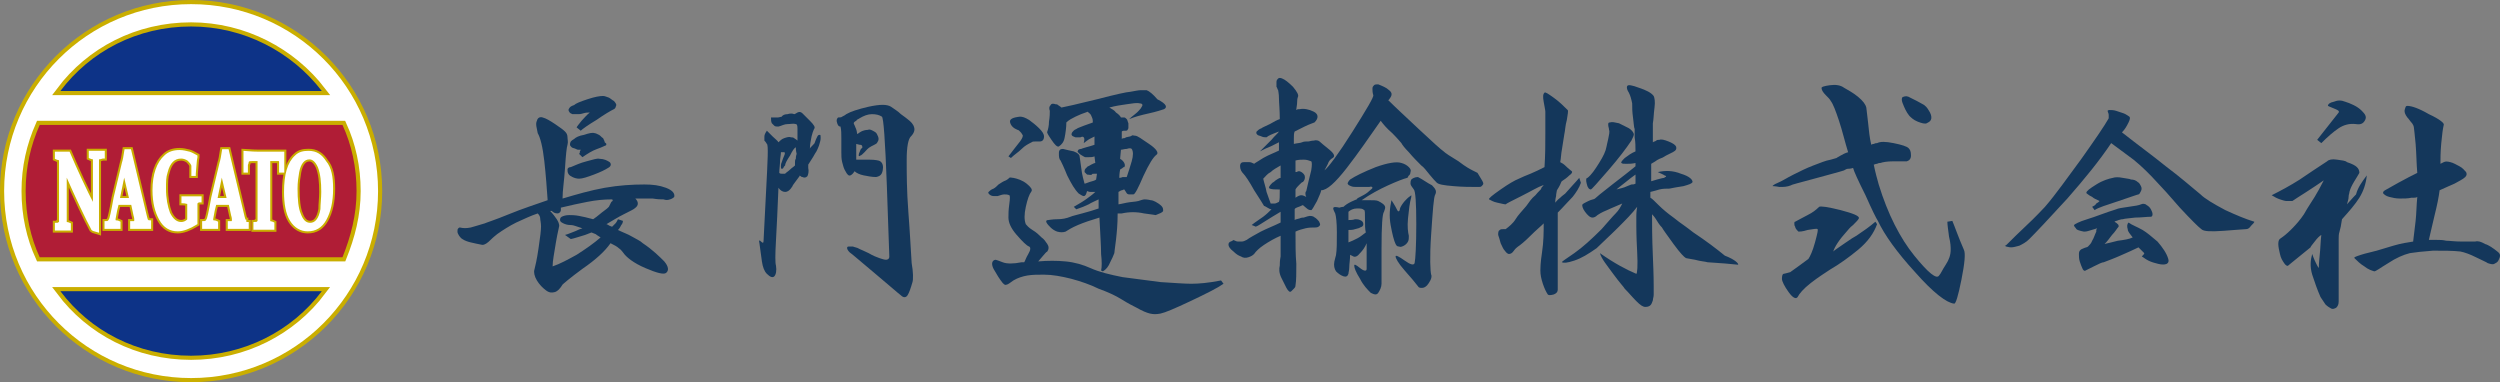 <?xml version="1.0" encoding="utf-8"?>
<!-- Generator: Adobe Illustrator 17.1.0, SVG Export Plug-In . SVG Version: 6.00 Build 0)  -->
<!DOCTYPE svg PUBLIC "-//W3C//DTD SVG 1.1//EN" "http://www.w3.org/Graphics/SVG/1.1/DTD/svg11.dtd">
<svg version="1.1" id="レイヤー_1" xmlns="http://www.w3.org/2000/svg" xmlns:xlink="http://www.w3.org/1999/xlink" x="0px"
	 y="0px" width="302.2px" height="46.2px" viewBox="-0.9 0 302.2 46.2" enable-background="new -0.9 0 302.2 46.2"
	 xml:space="preserve">
<rect x="-0.9" y="0" width="302.2" height="46.2" fill="#808080" stroke="none"/>
<g>
	<g>
		<path fill="#14375B" d="M80.6,23.8c-0.1,0.1-0.2,0.2-0.5,0.3s-0.5,0.1-0.8,0c-0.3,0-0.7,0-1.3-0.1c-0.6,0-1.1,0-1.5,0
			c0,0-0.1,0-0.3,0c-0.2,0-0.3,0-0.3,0c0.2,0.2,0.3,0.4,0.3,0.6c0,0.2-0.1,0.4-0.4,0.6c-0.1,0.1-0.5,0.3-1.3,0.7
			c-0.8,0.4-1.4,0.8-2.1,1.2c0.1,0,0.2,0.1,0.4,0.2c0.2,0.1,0.3,0.1,0.3,0.1c0.2-0.2,0.3-0.3,0.4-0.4c0.1-0.1,0.2-0.3,0.3-0.5
			l0.6,0.2c0,0.2-0.1,0.4-0.2,0.5c-0.1,0.2-0.2,0.4-0.4,0.6c0.6,0.3,1.2,0.5,1.7,0.8c0.5,0.3,1,0.5,1.3,0.8c1.2,0.8,2,1.6,2.6,2.2
			c0.5,0.6,0.6,1.1,0.2,1.4c-0.3,0.2-1.1,0-2.5-0.6c-1.4-0.6-2.3-1.3-2.7-1.9c-0.1-0.1-0.2-0.3-0.5-0.5c-0.2-0.2-0.6-0.4-1-0.6
			c-0.7,1-1.8,2-3.4,3.1c-1.5,1.1-2.3,1.8-2.4,1.9c-0.3,0.5-0.6,0.8-0.9,0.9c-0.4,0.1-0.7,0.1-1.1-0.2c-0.4-0.3-0.8-0.7-1.1-1.2
			c-0.3-0.5-0.4-1-0.3-1.3c0.1-0.4,0.3-1.2,0.5-2.6c0.2-1.3,0.3-2.2,0.3-2.6c0-0.5-0.1-0.8-0.1-1c0-0.2-0.1-0.4-0.3-0.6
			c-0.9,0.3-1.7,0.7-2.6,1.1c-0.8,0.4-1.6,0.9-2.3,1.4c-0.1,0.1-0.4,0.3-0.8,0.7c-0.4,0.4-0.7,0.6-1,0.6c-0.5-0.1-1-0.2-1.4-0.3
			c-0.4-0.1-0.7-0.2-1-0.4c-0.2-0.1-0.3-0.3-0.4-0.4c-0.1-0.2-0.2-0.3-0.2-0.5s0-0.3,0.1-0.4c0.1-0.1,0.1-0.1,0.2-0.1
			c0.4,0.1,0.8,0.1,1.3,0c0.4-0.1,1-0.3,1.7-0.5c0.2-0.1,1.2-0.4,2.9-1.1s3.3-1.2,4.7-1.7c-0.1-1.4-0.2-2.9-0.4-4.7
			c-0.2-1.8-0.5-2.9-0.8-3.4C64,15.5,63.8,15,64,14.6c0.1-0.4,0.4-0.5,0.7-0.4c0.4,0.1,0.9,0.4,1.5,0.8c0.6,0.4,1,0.7,1.2,0.9
			c0.2,0.2,0.3,0.4,0.3,0.7s0.1,0.5,0,0.9c-0.1,0.3-0.2,1.2-0.3,2.8S67.1,23,67.1,24c1.7-0.5,3.4-1,5.1-1.3c1.7-0.3,3.3-0.4,4.8-0.4
			c1,0,1.8,0.1,2.6,0.4C80.4,23,80.7,23.4,80.6,23.8z M73.1,24.1c-1,0-2,0.1-3,0.3c-1,0.2-2,0.4-3.2,0.7l0,0.3
			c0,0.2-0.2,0.4-0.4,0.4c-0.3,0-0.5-0.1-0.7-0.3c-0.1,0-0.2,0-0.2,0c0.3,0.3,0.6,0.7,0.8,1c0.2,0.3,0.3,0.6,0.3,0.8
			c0,0.1-0.2,0.8-0.4,2c-0.2,1.3-0.4,2.2-0.4,2.9c0.9-0.3,1.8-0.8,2.9-1.4c1.1-0.7,2.1-1.4,2.9-2.1c-0.3-0.2-0.5-0.3-0.6-0.4
			c-0.2-0.1-0.3-0.1-0.5-0.2c-0.3,0.1-0.7,0.3-1.1,0.4c-0.4,0.1-0.9,0.3-1.4,0.4l-0.7-0.5c0.4-0.1,0.8-0.3,1.1-0.4
			c0.3-0.1,0.6-0.3,1-0.4c-0.3-0.1-0.6-0.2-0.9-0.3c-0.3-0.1-0.5-0.1-0.6-0.1c-0.3,0-0.6-0.1-0.8-0.2c-0.2-0.1-0.4-0.2-0.4-0.4
			c0-0.1,0-0.3,0.2-0.4c0.2-0.1,0.5-0.2,0.9-0.2c0.3,0,0.7,0,1.2,0.1c0.5,0.1,1,0.2,1.7,0.4c0.6-0.4,1-0.8,1.3-1
			c0.3-0.2,0.5-0.4,0.6-0.5c0.1-0.2,0.2-0.4,0.3-0.6C73.2,24.3,73.2,24.2,73.1,24.1z M72.6,20.3c-0.3,0.2-0.9,0.5-1.7,0.8
			c-0.8,0.3-1.4,0.5-1.8,0.5c-0.3,0-0.6-0.1-0.8-0.2c-0.2-0.1-0.4-0.2-0.5-0.4c-0.1-0.2-0.1-0.3-0.1-0.5s0.2-0.3,0.4-0.3
			c0.5-0.2,1.1-0.5,1.9-0.7c0.8-0.2,1.3-0.4,1.6-0.3c0.5,0,0.9,0.2,1.2,0.4C73,19.8,73,20.1,72.6,20.3z M73.3,13.2
			c-0.4,0.2-1.1,0.6-2.1,1.3c-1,0.6-1.7,1.1-1.9,1.3l-0.5-0.4c0.1-0.2,0.3-0.4,0.6-0.8c0.3-0.3,0.6-0.7,1-1c-0.2,0-0.5,0-0.8,0.1
			c-0.3,0.1-0.5,0.1-0.6,0.1c-0.3,0-0.5,0-0.7,0c-0.2-0.1-0.3-0.1-0.4-0.3c-0.1-0.1-0.1-0.3,0-0.4c0.1-0.2,0.3-0.3,0.6-0.4
			c0.2-0.2,0.7-0.4,1.6-0.7c0.9-0.3,1.5-0.4,1.9-0.4c0.2,0,0.4,0.1,0.7,0.2c0.2,0.1,0.4,0.3,0.6,0.4c0.2,0.2,0.3,0.4,0.3,0.5
			C73.5,13,73.5,13.1,73.3,13.2z M72.3,17.6c-0.1,0-0.4,0.2-1,0.4c-0.6,0.2-1.2,0.6-1.8,1l-0.4-0.4c0.1-0.1,0.1-0.2,0.1-0.3
			s0.1-0.1,0.1-0.2c-0.1,0-0.2,0-0.3,0c-0.1,0-0.1,0-0.3-0.1c-0.2-0.1-0.4-0.1-0.5-0.2c-0.1-0.1-0.2-0.2-0.2-0.3
			c0-0.1,0-0.2,0.1-0.4c0.1-0.1,0.2-0.2,0.4-0.3c0.2-0.2,0.6-0.4,1.2-0.5c0.6-0.2,1-0.3,1.3-0.2c0.1,0,0.3,0.1,0.5,0.2
			c0.2,0.1,0.3,0.3,0.5,0.4c0.1,0.2,0.2,0.4,0.2,0.5C72.5,17.4,72.4,17.5,72.3,17.6z"/>
		<path fill="#14375B" d="M98.1,17.6c-0.1,0.2-0.2,0.6-0.5,1c-0.2,0.4-0.5,0.8-0.8,1.3v0.4c0.1,0.4,0,0.8-0.1,1
			c-0.2,0.2-0.4,0.2-0.6,0.1c-0.1,0-0.1,0-0.2-0.1c-0.1,0-0.1-0.1-0.1-0.1c-0.1,0.2-0.3,0.4-0.5,0.7c-0.2,0.3-0.4,0.5-0.4,0.6
			c-0.3,0.5-0.6,0.7-0.9,0.7c-0.3,0-0.6-0.2-0.8-0.5c-0.1,2.5-0.2,4.6-0.3,6.4c-0.1,1.7-0.1,2.7,0,3c0.1,0.6,0,1.1-0.2,1.3
			c-0.2,0.2-0.5,0.1-0.9-0.3c-0.3-0.3-0.5-0.8-0.6-1.5c-0.1-0.7-0.2-1.5-0.3-2.2c-0.1-0.4,0-0.4,0.2-0.2c0.2,0.2,0.3,0.2,0.3-0.1
			c0-0.2,0.1-2.1,0.3-5.9s0.3-5.7,0.1-5.8c-0.1-0.2-0.2-0.3-0.3-0.4c0-0.1,0-0.3,0-0.5c0-0.2,0.1-0.4,0.3-0.7
			c0.2,0.2,0.4,0.4,0.7,0.7c0.3,0.3,0.6,0.5,0.7,0.7c0.2-0.2,0.4-0.4,0.7-0.5c0.3-0.1,0.6-0.2,0.8-0.1c0.1,0,0.3,0,0.4,0.1
			c0.1,0.1,0.2,0.1,0.4,0.3c0-0.6,0-1.1,0-1.5S95.4,15,95.3,15c-0.3-0.1-0.6,0-1,0s-0.7,0.2-1.1,0.3c-0.2,0-0.4,0-0.5-0.1
			c-0.1-0.1-0.2-0.2-0.3-0.3c-0.1-0.2-0.1-0.4-0.1-0.7c0.3,0,0.6,0,0.8,0s0.4-0.1,0.5-0.1c0.1-0.2,0.4-0.3,0.7-0.3
			c0.3-0.1,0.6-0.1,0.8,0c0.1,0,0.2-0.1,0.4-0.2c0.2-0.1,0.4-0.1,0.6,0.1c0.1,0.1,0.4,0.4,0.9,0.9c0.5,0.5,0.7,0.8,0.5,1
			c-0.1,0.2-0.2,0.5-0.3,0.9c-0.1,0.5-0.2,1-0.2,1.5c0-0.1,0.1-0.2,0.3-0.4c0.2-0.2,0.3-0.3,0.3-0.4c0.1-0.3,0.2-0.5,0.3-0.7
			s0.2-0.2,0.3-0.2s0.1,0.1,0.1,0.4S98.2,17.2,98.1,17.6z M95.3,17.8c-0.2,0.1-0.4,0.4-0.7,1C94.2,19.4,94,19.8,94,20
			c-0.1,0.1-0.2,0.2-0.2,0.3c-0.1,0.1-0.1,0.1-0.2,0.1s-0.1-0.1-0.1-0.3c0-0.1,0-0.3,0.1-0.5c0.1-0.3,0.2-0.6,0.3-0.8
			c0.1-0.2,0.1-0.4,0-0.4c-0.1,0-0.2,0-0.2,0c-0.1,0-0.1,0-0.2,0c0,0,0,0.3-0.1,0.9c0,0.6-0.1,1.1-0.1,1.6c0.1,0.1,0.2,0.1,0.3,0.1
			c0.1,0,0.2,0,0.4,0c0.2-0.2,0.4-0.3,0.6-0.5c0.2-0.2,0.4-0.3,0.6-0.5c0-0.1,0-0.2,0-0.4c0-0.1,0-0.3,0.1-0.4c0-0.1,0-0.3,0.1-0.6
			C95.3,18.2,95.3,18,95.3,17.8z M109.4,34.1c-0.2,0.7-0.4,1.3-0.6,1.6c-0.2,0.3-0.5,0.3-0.8,0c-0.4-0.3-1.4-1.2-3.2-2.7
			c-1.8-1.5-2.7-2.3-3-2.5c-0.2-0.2-0.3-0.4-0.3-0.5c0-0.1,0-0.2,0.2-0.2c0.1,0,0.3,0,0.5,0c0.2,0.1,0.5,0.1,0.8,0.3
			c0.2,0.1,0.5,0.2,1.1,0.5c0.5,0.3,1,0.5,1.3,0.6c0.3,0.1,0.6,0.2,0.8,0.2c0.2,0,0.4-0.1,0.4-0.4c0-0.3-0.1-3.2-0.3-8.6
			c-0.2-5.4-0.4-8.2-0.6-8.3c-0.3-0.2-0.7-0.3-1.2-0.3c-0.5,0-1,0.2-1.5,0.5c-0.1,0.1-0.3,0.1-0.4,0.3c-0.2,0.1-0.3,0.2-0.3,0.3
			c0,0.1,0.1,0.2,0.2,0.5c0.1,0.2,0.2,0.5,0.2,0.8l0.2-0.1c0,0,0.1-0.1,0.3-0.2c0.2-0.1,0.5-0.2,0.8-0.2c0.2-0.1,0.4,0,0.6,0.1
			c0.2,0.1,0.4,0.2,0.5,0.4c0.1,0.2,0.2,0.4,0.2,0.6c0,0.2-0.1,0.3-0.2,0.5c-0.1,0.1-0.3,0.2-0.7,0.4s-0.6,0.5-0.8,0.7
			c-0.2,0.2-0.4,0.4-0.5,0.4c-0.1,0.1-0.2,0.1-0.2,0c0-0.1,0-0.2,0.1-0.4c0.1-0.2,0.1-0.4,0.3-0.5c0.1-0.1,0-0.2,0-0.3
			c-0.1-0.1-0.2-0.1-0.3-0.1l-0.4-0.1c0,0.3,0,0.6,0,1c0,0.4,0,0.7,0,0.9c0.2,0,0.7,0,1.5,0c0.8,0,1.3,0.1,1.4,0.2
			c0.3,0.2,0.4,0.6,0.3,1.1c-0.1,0.5-0.3,0.7-0.8,0.8c-0.5,0-1-0.1-1.5-0.2c-0.5-0.1-0.9-0.3-1.1-0.5c-0.2,0.3-0.3,0.4-0.5,0.5
			c-0.2,0.1-0.4-0.1-0.6-0.5c-0.2-0.3-0.3-0.7-0.4-1.1c-0.1-0.4-0.1-0.8-0.1-1.2c0-0.6,0-1.2,0-1.7c0-0.5,0-1-0.1-1.4
			c-0.2,0-0.3-0.1-0.4-0.4c-0.1-0.3-0.1-0.5,0.1-0.7c0.2,0,0.4,0,0.5-0.1c0.2-0.1,0.4-0.2,0.5-0.3c0.5-0.3,1.4-0.6,2.7-0.9
			c1.4-0.3,2.2-0.3,2.7,0c0.4,0.3,0.8,0.5,1.2,0.9c0.4,0.3,0.7,0.5,0.8,0.6c0.4,0.3,0.7,0.6,0.8,1c0.1,0.3,0,0.7-0.4,1.1
			c-0.3,0.3-0.5,1.2-0.5,2.8c0,1.6,0,3.7,0.2,6.3s0.3,4.7,0.4,6.2C109.5,32.9,109.5,33.8,109.4,34.1z"/>
		<path fill="#14375B" d="M147,34.3c-0.7,0.5-2.1,1.2-4,2.1c-1.9,0.9-3.1,1.4-3.6,1.5c-0.5,0.1-0.9,0.1-1.3,0
			c-0.4-0.1-0.9-0.3-1.6-0.7c-0.4-0.2-1-0.5-1.8-1s-1.7-0.9-2.8-1.3c-1-0.5-2.2-0.9-3.3-1.2c-1.2-0.3-2.3-0.5-3.3-0.5
			c-0.7,0-1.4,0-2,0.1c-0.6,0.1-1.2,0.3-1.7,0.6c-0.4,0.3-0.7,0.5-0.8,0.5c-0.2,0.1-0.3,0-0.5-0.2c-0.4-0.5-0.7-1-1.1-1.7
			c-0.3-0.6-0.2-1,0.2-1.1c0.1,0,0.4,0.1,0.9,0.3c0.5,0.2,1.3,0.2,2.3,0c0,0,0.1,0,0.3,0c0.1-0.1,0.2-0.5,0.5-1
			c0.3-0.5,0.3-0.8,0.1-0.9c-0.3-0.1-0.8-0.6-1.5-1.4c-0.7-0.8-1-1.5-1-2.1c0-0.4,0-0.9,0.1-1.6c0.1-0.7,0.1-1.1,0-1.1
			c-0.2-0.1-0.4-0.1-0.6-0.1s-0.5,0.1-0.8,0.2c-0.1,0-0.3,0-0.5,0c-0.2,0-0.4-0.1-0.5-0.2c-0.1-0.1-0.2-0.2-0.1-0.3
			c0.1-0.1,0.3-0.3,0.6-0.4c0.2-0.1,0.4-0.3,0.6-0.5c0.3-0.2,0.6-0.4,0.9-0.5c0.2-0.1,0.3-0.2,0.4-0.3s0.3,0,0.5,0
			c0.5,0.1,1.1,0.3,1.6,0.7c0.5,0.4,0.7,0.7,0.6,0.9c-0.3,0.4-0.5,1-0.7,1.9c-0.2,0.9-0.2,1.6,0,2.1c0.1,0.1,0.3,0.4,0.8,0.7
			s0.8,0.6,1.1,0.9c0.3,0.2,0.5,0.5,0.7,0.8s0.2,0.6,0,0.9c-0.2,0.1-0.3,0.3-0.5,0.5s-0.4,0.5-0.6,0.7c1.1-0.1,2.3-0.1,3.3,0
			c1.1,0.1,2.1,0.4,3,0.8c1.1,0.5,2.4,0.8,3.9,1.1c1.5,0.2,3,0.4,4.6,0.6c1.6,0.1,2.9,0.2,3.7,0.2c0.9,0,2.1-0.1,3.6-0.4L147,34.3z
			 M124.8,17.1c-0.2,0-0.3,0-0.5,0c-0.2,0-0.4,0-0.5,0.1c-0.4,0.2-0.8,0.4-1.2,0.8c-0.4,0.4-0.9,0.7-1.3,1.1l-0.3-0.2
			c0.6-0.8,1.1-1.4,1.4-1.8c0.3-0.4,0.4-0.7,0.3-0.8c-0.1-0.2-0.2-0.3-0.3-0.4c-0.1-0.1-0.2-0.2-0.3-0.2c-0.5-0.2-0.8-0.5-0.9-0.9
			c-0.1-0.4,0.3-0.6,1.2-0.7c0.3,0,0.6,0.1,1.1,0.4c0.4,0.3,0.8,0.6,1.2,1c0.4,0.4,0.6,0.7,0.6,1C125.3,16.9,125.1,17.1,124.8,17.1z
			 M139.8,13.2c-0.3,0.1-0.9,0.3-1.8,0.5s-1.7,0.4-2.4,0.7c0.1-0.1,0.3-0.3,0.7-0.6c0.4-0.3,0.6-0.6,0.7-0.7
			c0.1-0.2,0.2-0.3,0.2-0.4c0-0.1-0.1-0.2-0.3-0.2c-0.4-0.1-0.9,0-1.6,0.1c-0.7,0.1-1.4,0.2-2.1,0.4c0.3,0.2,0.6,0.3,0.8,0.6
			c0.3,0.2,0.5,0.4,0.6,0.6c0,0,0.1,0,0.2,0c0.1,0,0.2,0,0.2,0c0.1,0,0.2,0.1,0.3,0.2c0.1,0.1,0.1,0.3,0.2,0.5c0,0.2,0,0.4,0,0.6
			c-0.1,0.2-0.1,0.3-0.3,0.3c0,0-0.1,0-0.2,0s-0.2,0-0.3,0.1c0,0.1,0,0.2,0,0.4c0,0.2,0,0.4,0,0.5c0.1-0.1,0.2-0.1,0.3-0.1
			c0.1,0,0.2-0.1,0.2-0.1c0.4-0.1,0.6-0.1,0.7-0.2s0.2,0,0.4,0c0.3,0,0.8,0.4,1.7,1s1.2,1.1,0.9,1.3c-0.4,0.3-0.9,1.1-1.6,2.6
			c-0.6,1.4-1,2.2-1.2,2.2c-0.2,0-0.3,0-0.5,0c-0.2,0-0.3-0.1-0.4-0.3l-0.2-0.3c-0.1,0-0.2,0.1-0.3,0.1c-0.1,0-0.2,0.1-0.4,0.2
			l0,1.5c0.1,0,0.5-0.1,1-0.2c0.5-0.1,1-0.1,1.4-0.2c0.3-0.1,0.6-0.2,0.7-0.2s0.4,0,0.8,0.1c0.2,0,0.4,0.1,0.6,0.2s0.5,0.3,0.7,0.5
			s0.2,0.4,0.2,0.6c-0.1,0.2-0.4,0.3-0.9,0.5c-0.1,0-0.5-0.1-1.4-0.2c-0.9-0.2-1.8-0.2-2.7,0c-0.1,0-0.2,0-0.3,0s-0.2,0-0.2,0
			c0,1.3-0.1,2.3-0.2,3.2c-0.1,0.9-0.2,1.4-0.2,1.6c-0.1,0.3-0.3,0.7-0.5,1.1c-0.2,0.5-0.5,0.9-0.9,1.1l-0.2-0.1
			c0.1-0.4,0.1-1.1,0-2c0-0.9-0.1-2.4-0.2-4.4c-1,0.3-1.9,0.6-2.6,0.9c-0.7,0.3-1.2,0.6-1.5,0.8c-0.3,0.1-0.6,0.1-1,0
			c-0.3-0.1-0.6-0.3-0.8-0.5c-0.2-0.2-0.4-0.4-0.5-0.6c-0.1-0.2,0-0.3,0.2-0.3c0.1,0,0.5-0.1,1.1-0.1c0.6,0,1.1-0.1,1.6-0.3
			c0.2-0.1,0.7-0.2,1.4-0.4c0.8-0.2,1.4-0.4,2-0.6l0-1.1c-0.4,0.2-0.9,0.4-1.2,0.6c-0.4,0.2-0.9,0.4-1.5,0.6l-0.3-0.3
			c0.7-0.4,1.2-0.7,1.6-1c0.4-0.3,0.7-0.5,1-0.8c-0.3,0-0.5,0-0.6,0c-0.2,0-0.3-0.1-0.4-0.1c-0.1,0.4-0.2,0.6-0.4,0.6
			c-0.1,0-0.3-0.1-0.6-0.3c-0.5-0.5-0.9-1.2-1.4-2.2c-0.4-1-0.7-1.6-0.8-1.8c-0.2-0.2-0.2-0.5-0.2-0.9c0-0.4,0.2-0.5,0.5-0.5
			c0.4,0.1,0.8,0.2,1.3,0.3c0.5,0.2,0.7,0.4,0.7,0.6c0,0.1,0.1,0.5,0.2,1.4c0.1,0.9,0.3,1.5,0.4,1.9c0.1,0,0.3-0.1,0.6-0.2
			c0.4-0.1,0.7-0.2,0.8-0.3l0.1-0.7c-0.1,0-0.2,0-0.3,0c-0.2,0-0.3,0-0.3,0.1c-0.2,0.1-0.4,0-0.6,0c-0.1-0.1-0.2-0.2-0.3-0.3
			c0-0.1,0-0.3,0.1-0.4s0.2-0.2,0.3-0.3c0.1,0,0.2-0.1,0.4-0.2c0.2-0.1,0.4-0.2,0.5-0.2l-0.1-0.8c-0.2,0.1-0.5,0.1-0.7,0.1
			c-0.2,0-0.4,0-0.4,0c-0.1,0-0.2-0.1-0.4-0.2c-0.2-0.1-0.3-0.2-0.4-0.3c-0.1-0.1-0.2-0.2-0.1-0.3c0-0.1,0.2-0.2,0.4-0.2
			c0,0,0.2-0.1,0.6-0.2c0.4-0.1,0.7-0.2,1-0.3l0-1c-0.2,0.1-0.4,0.2-0.6,0.3c-0.2,0.1-0.4,0.3-0.7,0.5c0.1-0.4,0.1-0.6,0-0.7
			c-0.1-0.1-0.2-0.1-0.4,0c-0.2,0-0.4,0-0.6,0c-0.2-0.1-0.3-0.1-0.4-0.2c-0.1-0.1-0.1-0.2,0-0.4c0.1-0.1,0.2-0.3,0.5-0.4
			c0.1-0.1,0.4-0.2,0.9-0.4c0.5-0.2,0.9-0.3,1.1-0.4c0-0.2,0-0.4-0.1-0.6c-0.1-0.2-0.1-0.3-0.2-0.4c-0.1-0.1-0.1-0.1-0.2-0.2
			c-0.1,0-0.1-0.1-0.1-0.1c-0.6,0.2-1.1,0.4-1.5,0.6c-0.4,0.2-0.8,0.4-1.1,0.7c0,0.6-0.1,1.3-0.2,1.8c-0.1,0.6-0.4,0.9-0.7,1.1
			c-0.2,0.1-0.5-0.2-0.9-0.8c-0.4-0.6-0.6-0.9-0.5-1c0.1-0.3,0.2-0.7,0.2-1.2c0.1-0.6,0.1-1,0.1-1.3c-0.1-0.3-0.1-0.5,0.1-0.7
			c0.1-0.2,0.3-0.2,0.6-0.1c0.1,0,0.2,0,0.3,0.1c0.1,0.1,0.2,0.1,0.4,0.3c0.5-0.1,1.9-0.4,4.3-1c2.3-0.6,3.7-0.9,4-0.9
			c0.6-0.1,1-0.2,1.3-0.2c0.3,0,0.5,0,0.7,0c0.3,0.1,0.8,0.5,1.3,1.1C140.2,12.6,140.2,13,139.8,13.2z M135.9,18
			c-0.1-0.1-0.3-0.1-0.6,0c-0.3,0-0.5,0.1-0.7,0.1l-0.1,1.1c0.2,0.1,0.4,0.3,0.5,0.5c0.1,0.2,0.1,0.4,0,0.5c-0.1,0-0.1,0-0.2,0.1
			c-0.1,0.1-0.2,0.1-0.3,0.2c-0.1,0.5-0.1,0.9-0.1,1c0,0,0.2,0,0.4-0.1c0.2,0,0.4,0,0.5,0c0.2-0.6,0.4-1.2,0.6-1.9
			C136.1,18.8,136.1,18.3,135.9,18z"/>
		<path fill="#14375B" d="M178.4,22.2c0,0.1-0.1,0.2-0.2,0.3c-0.1,0.1-0.2,0.1-0.4,0.1c-0.9,0-1.9,0-3-0.1c-1.2-0.1-1.9-0.2-2.1-0.5
			c-0.1-0.1-0.4-0.4-0.8-0.9c-0.4-0.5-0.7-0.9-1-1.1c-0.5-0.5-1-1-1.5-1.6c-0.5-0.5-0.8-0.9-0.9-1.1c-0.1-0.1-0.4-0.5-1.1-1.2
			c-0.7-0.6-1.1-1.1-1.4-1.5c-1.4,2-2.7,3.9-4.1,5.7c-1.4,1.8-2.4,2.7-3.1,2.7c0,0.2-0.2,0.6-0.5,1.3c-0.4,0.7-0.6,1.1-0.7,1.1
			c-0.1,0-0.2,0-0.4-0.1c-0.1-0.1-0.4-0.3-0.6-0.5c-0.1,0-0.2,0.1-0.5,0.2s-0.5,0.2-0.5,0.3v1.3c0.1-0.1,0.3-0.1,0.6-0.2
			c0.2-0.1,0.4-0.1,0.5-0.1c0.3-0.1,0.6-0.2,0.7-0.2c0.1,0,0.3,0,0.5,0.1c0.1,0.1,0.2,0.1,0.4,0.3c0.1,0.1,0.3,0.3,0.3,0.4
			c0.1,0.2,0.1,0.3,0,0.4c-0.1,0.1-0.2,0.2-0.5,0.2c-0.4,0-0.8,0-1.2,0.1c-0.4,0.1-0.8,0.2-1.2,0.4c0,1.5,0,2.8,0.1,3.9
			c0,1.1,0,2-0.1,2.6c0,0.2-0.1,0.3-0.2,0.4c-0.1,0.1-0.2,0.2-0.3,0.3c-0.1,0.1-0.2,0.1-0.3,0c-0.1-0.1-0.2-0.2-0.3-0.4
			c-0.1-0.2-0.3-0.6-0.6-1.2c-0.3-0.6-0.3-1.1-0.2-1.5c0-0.2,0-0.6,0.1-1.1c0-0.5,0-1.4,0-2.5c-0.7,0.3-1.4,0.7-2,1.1
			c-0.6,0.4-1,0.8-1.2,1.1c-0.2,0.2-0.4,0.3-0.7,0.4c-0.3,0.1-0.6,0.1-0.9-0.1c-0.3-0.1-0.6-0.3-0.9-0.6c-0.4-0.3-0.6-0.6-0.6-0.8
			c0-0.1,0-0.2,0.1-0.3c0.1-0.1,0.2-0.1,0.4-0.2c0-0.1,0.1-0.1,0.3,0c0.2,0.1,0.3,0.1,0.4,0.1c0.1,0,0.3,0,0.4,0
			c0.2,0,0.4-0.1,0.6-0.2c0.4-0.3,1-0.6,1.7-1c0.8-0.4,1.6-0.7,2.4-1.1v-1.3c-0.7,0.4-1.3,0.8-1.8,1.1c-0.5,0.3-0.9,0.6-1.2,0.7
			l-0.5-0.2c0.5-0.4,1-0.7,1.4-1c0.4-0.3,0.7-0.6,1-0.9c-0.2,0-0.3-0.1-0.5-0.2c-0.2-0.1-0.3-0.2-0.4-0.2c-0.1-0.2-0.5-0.8-1.2-1.9
			c-0.6-1.1-1.1-1.8-1.3-2c-0.2-0.2-0.4-0.5-0.4-0.9c0-0.4,0.2-0.5,0.5-0.5c0.2,0,0.4,0,0.6,0c0.2,0,0.4,0.1,0.6,0.2
			c0.1-0.1,0.5-0.3,1.1-0.7c0.7-0.4,1.3-0.6,1.9-0.9c0-0.2,0-0.3,0-0.5c0-0.2,0-0.3,0-0.5c-0.4,0.2-0.8,0.4-1,0.5
			c-0.3,0.1-0.7,0.3-1.3,0.6c0.5-0.5,0.9-0.9,1.4-1.4c0.4-0.5,0.8-0.8,0.9-1c-0.8,0.3-1.3,0.5-1.5,0.7c-0.2,0-0.4,0-0.6-0.1
			c-0.2-0.1-0.4-0.1-0.5-0.2c-0.1-0.1-0.2-0.2-0.1-0.4c0.1-0.1,0.3-0.3,0.6-0.4c0.1-0.1,0.4-0.2,1-0.5c0.5-0.3,0.9-0.5,1.2-0.6
			c0-1.1-0.1-2-0.1-2.5c0-0.6-0.1-0.9-0.1-1c-0.1-0.1-0.1-0.3-0.2-0.4c0-0.2,0-0.4,0-0.6c0-0.2,0.1-0.3,0.2-0.4
			c0.1-0.1,0.3-0.1,0.5,0c0.3,0.1,0.8,0.5,1.3,1c0.5,0.6,0.7,1,0.6,1.2c0,0-0.1,0.2-0.1,0.6s-0.1,0.7-0.1,1c0.1,0,0.1-0.1,0.2-0.1
			c0.1,0,0.1,0,0.2,0c0.5-0.1,1.1,0,1.7,0.3c0.6,0.3,0.6,0.8,0.1,1.3c-0.2,0.1-0.6,0.2-1.2,0.5c-0.6,0.3-1,0.5-1.2,0.6
			c-0.1,0.2-0.1,0.5-0.1,0.8c0,0.4,0,0.6,0,0.7c0.4-0.1,0.8-0.1,1-0.2s0.5-0.1,0.8-0.1c0.1,0,0.3-0.1,0.6-0.1c0.3-0.1,0.6,0,0.7,0.1
			c0.2,0.2,0.6,0.5,1.2,1c0.6,0.5,0.7,0.8,0.4,1c-0.2,0.1-0.4,0.3-0.5,0.5c-0.1,0.3-0.3,0.6-0.5,1c0.5-0.4,1.7-2,3.4-4.7
			c1.7-2.7,2.6-4.2,2.5-4.4c-0.1-0.3-0.1-0.6-0.1-0.8c0-0.2,0.1-0.3,0.2-0.4c0.1-0.1,0.3-0.1,0.5-0.1c0.5,0.2,1,0.4,1.3,0.7
			c0.4,0.3,0.4,0.6,0.1,1c-0.1,0.1-0.1,0.2-0.2,0.2c0.9,0.9,2.1,2,3.8,3.6c1.6,1.5,2.6,2.4,2.9,2.6c0.2,0.2,0.8,0.6,1.8,1.2
			c0.9,0.7,1.5,1,1.7,1.1c0.2,0.1,0.4,0.2,0.6,0.3C178.3,21.9,178.4,22,178.4,22.2z M153.8,22.9c-0.1,0-0.2,0-0.2,0
			c-0.4,0-0.7,0-1-0.1c-0.2-0.1-0.1-0.3,0.3-0.7c0,0,0.2-0.1,0.4-0.3c0.2-0.1,0.4-0.3,0.6-0.3c0-0.2,0-0.4,0-0.8c0-0.4,0-0.6,0-0.7
			c-0.5,0.3-0.9,0.5-1.2,0.8c-0.4,0.2-0.6,0.5-0.9,0.8c0.1,0.5,0.3,1,0.4,1.6c0.2,0.6,0.4,1.1,0.5,1.4c0.2,0,0.3,0,0.5,0
			c0.1,0,0.3-0.1,0.5-0.2c0.1-0.2,0.1-0.7,0.1-1.5C154,22.9,153.9,22.9,153.8,22.9z M157.6,19.5c-0.3-0.1-0.5-0.2-0.9-0.2
			c-0.3,0-0.6,0-1,0.1c0,0.3,0,0.6,0,0.8c0,0.2,0,0.4,0,0.6c0.1,0,0.2,0,0.3-0.1c0.1,0,0.1,0,0.2,0c0.3,0.1,0.5,0.3,0.6,0.5
			c0.1,0.3,0,0.6-0.2,0.8c-0.1,0-0.2,0.1-0.4,0.3c-0.2,0.2-0.4,0.4-0.5,0.6l0,1c0.3-0.2,0.5-0.3,0.7-0.3c0.2,0,0.4,0.1,0.6,0.2
			c-0.1-0.2-0.1-0.3-0.1-0.4c0-0.1,0-0.2,0.1-0.3c0.2-0.9,0.4-1.7,0.6-2.5C157.7,20,157.7,19.6,157.6,19.5z M169.2,21.5
			c-0.4,0.1-1.2,0.4-2.3,0.9c-1.1,0.5-2.2,1.1-3.2,1.8c0.1,0,0.4,0,0.9,0s0.9,0,1.1,0.1c0.4,0.2,0.7,0.4,0.8,0.6s0,0.4-0.1,0.7
			c-0.2,0.2-0.3,1.7-0.3,4.4c0,2.8,0,4.2,0,4.3c0,0.4-0.2,0.8-0.4,1.1c-0.2,0.3-0.5,0.2-0.9,0c-0.4-0.4-0.9-0.9-1.3-1.7
			c-0.5-0.8-0.7-1.3-0.7-1.6c0-0.2,0.2-0.1,0.7,0.3c0.5,0.4,0.8,0.4,0.8,0.1c0-0.2,0-0.6,0-1.3c0-0.6,0-1.2,0-1.8
			c-0.2,0.5-0.5,0.9-0.8,1.2c-0.3,0.4-0.6,0.5-0.8,0.4c0,0-0.2-0.1-0.4-0.2c0,0.6-0.1,1.1-0.1,1.5c0,0.4-0.1,0.6-0.1,0.8
			c-0.1,0.3-0.3,0.4-0.6,0.3c-0.3-0.1-0.6-0.3-0.9-0.6c-0.2-0.3-0.3-0.7-0.2-1.2c0.1-0.5,0.2-0.7,0.2-0.8c0.1-0.6,0.1-1.5,0.1-2.7
			s-0.1-2-0.2-2.3c-0.2-0.4-0.3-0.6-0.2-0.7c0-0.1,0.3-0.1,0.7,0c0.3-0.1,0.5-0.1,0.5-0.1c0.2-0.2,0.5-0.4,0.9-0.6
			c0.4-0.2,0.7-0.3,0.7-0.3c0-0.1,0.2-0.2,0.6-0.4c0.4-0.2,0.7-0.4,0.9-0.6c0.2-0.2,0.4-0.3,0.4-0.4c0-0.1-0.1-0.2-0.4-0.1
			c-0.6,0-1.1,0-1.4,0c-0.3,0-0.6,0-0.8-0.1c-0.2-0.1-0.3-0.1-0.4-0.3c0-0.1,0.1-0.3,0.3-0.5c0.6-0.4,1.6-0.9,3.1-1.5
			c1.4-0.5,2.5-0.7,3.1-0.5c0.4,0.1,0.7,0.3,0.9,0.5c0.2,0.2,0.3,0.4,0.2,0.6c0,0.2-0.1,0.4-0.3,0.5
			C169.4,21.4,169.3,21.4,169.2,21.5z M164.2,28.1c-0.1-0.4-0.1-0.9-0.1-1.6c0-0.7,0-1.1-0.1-1.1c-0.2-0.2-0.4-0.2-0.9-0.2
			c-0.4,0-0.8,0.2-1,0.4c0,0.2,0,0.4,0,0.6s0,0.3,0,0.4c0.3,0,0.5,0,0.8-0.1c0.2,0,0.4,0,0.6,0.1c0.3,0.1,0.4,0.3,0.4,0.5
			c0,0.2-0.1,0.3-0.4,0.4c-0.1,0.1-0.3,0.1-0.6,0.2c-0.3,0.1-0.5,0.1-0.8,0.1c0,0.3,0,0.6,0,0.8c0,0.3,0,0.5,0,0.7
			c0.3-0.1,0.7-0.3,1.1-0.5S163.9,28.3,164.2,28.1z M169.7,23.8c-0.2,0.7-0.3,1.6-0.4,2.6c-0.1,1,0,1.7,0.1,2.1c0,0.3,0,0.5-0.1,0.7
			s-0.3,0.4-0.5,0.5c-0.2,0.1-0.4,0.2-0.6,0.1c-0.2,0-0.3-0.1-0.4-0.3c-0.2-0.4-0.4-1.2-0.6-2.3c-0.2-1.1-0.1-2.1,0.1-3
			c0.4,0.6,0.6,1,0.7,1.2c0.1,0.2,0.2,0.2,0.3,0c0-0.2,0.1-0.4,0.3-0.7c0.2-0.3,0.4-0.5,0.6-0.7c0.2-0.2,0.4-0.3,0.5-0.4
			C169.7,23.5,169.7,23.6,169.7,23.8z M172.6,23.5c-0.2,0.3-0.3,1.9-0.5,4.8s-0.1,4.5,0,4.9c0.1,0.2,0,0.5-0.1,0.7
			c-0.1,0.2-0.3,0.5-0.4,0.6c-0.2,0.2-0.4,0.3-0.6,0.3c-0.2,0-0.4,0-0.5-0.2c-0.3-0.4-0.8-1-1.6-1.9c-0.8-0.9-1.1-1.5-1.1-1.7
			c0-0.2,0.4,0,1.1,0.5c0.7,0.5,1.1,0.6,1.2,0.3c0.1-0.5,0.2-2.1,0.2-4.7c0-2.6-0.1-4-0.3-4.2c-0.2-0.3-0.4-0.5-0.4-0.7
			c0-0.2,0-0.3,0.1-0.5c0.1-0.1,0.4-0.3,0.8-0.3c0.6,0.3,1.1,0.7,1.7,1C172.6,22.8,172.8,23.1,172.6,23.5z"/>
		<path fill="#14375B" d="M190.2,22.1c-0.2,0.6-0.6,1.2-1,1.7c-0.5,0.5-1.1,1.2-1.8,1.9c0,0.1,0,0.2,0,0.4c0,0.2,0,0.4,0,0.6
			c0,1,0,2.5,0,4.3c0,1.9,0,3.2,0,4c0,0.3-0.2,0.5-0.5,0.6c-0.4,0.1-0.6,0.1-0.7,0c-0.2-0.3-0.4-0.7-0.6-1.3
			c-0.2-0.6-0.3-1.1-0.3-1.6c0-0.2,0-0.9,0.2-2.2c0.2-1.3,0.2-2.5,0.2-3.5l-0.2,0.2c-0.2,0.2-0.7,0.6-1.4,1.3
			c-0.7,0.7-1.2,1.1-1.5,1.3c-0.1,0.1-0.3,0.2-0.5,0.5c-0.2,0.3-0.4,0.4-0.6,0.4c-0.1,0-0.3-0.1-0.5-0.4c-0.2-0.2-0.3-0.5-0.5-0.9
			c-0.1-0.4-0.2-0.7-0.3-1c0-0.3,0-0.5,0.2-0.6c0.1-0.1,0.2-0.1,0.4-0.1s0.3,0,0.3,0c0.4-0.3,0.9-0.7,1.2-1.2s0.8-1,1.3-1.6
			c0.3-0.4,0.6-0.9,1.1-1.3c0.4-0.5,0.7-0.7,0.7-0.8c0-0.1,0.1-0.2,0.2-0.3c0.1-0.1,0.1-0.2,0-0.1c-0.6,0.2-1.4,0.7-2.6,1.3
			c-1.2,0.6-1.8,0.9-1.9,1c-0.2,0-0.5-0.1-1-0.2c-0.5-0.1-0.8-0.3-1-0.4c-0.1-0.1,0.4-0.5,1.4-1.2c1-0.7,1.7-1.1,2.2-1.3
			c0.4-0.2,0.9-0.4,1.4-0.6s1.1-0.5,1.7-0.8c0.1-1.5,0.1-2.8,0.1-4c0-1.1,0-2,0-2.7c0-0.2-0.1-0.6-0.2-1.2c-0.1-0.6-0.1-0.9,0.1-1.1
			c0.1-0.1,0.4,0.1,1.1,0.6s1.2,1,1.7,1.5c0.1,0.1,0,0.5-0.1,1.2c-0.2,0.7-0.2,1.3-0.3,1.7c-0.1,0.7-0.2,1.3-0.3,1.9
			c-0.1,0.5-0.1,1-0.2,1.5c0.2,0.1,0.4,0.2,0.7,0.5c0.3,0.3,0.6,0.5,0.7,0.6c0.1,0.1,0,0.3-0.3,0.5c-0.3,0.3-0.6,0.5-0.9,0.7
			c-0.1,0.1-0.1,0.2-0.2,0.4c-0.1,0.2-0.2,0.4-0.4,0.7c0,0.1-0.1,0.4-0.1,0.7c-0.1,0.4-0.1,0.6-0.1,0.8c0.1-0.1,0.2-0.3,0.6-0.6
			c0.3-0.3,0.5-0.4,0.6-0.5c0.6-0.7,1.2-1.3,1.7-1.9L190.2,22.1z M209.2,32c-0.9-0.1-2.1-0.2-3.7-0.3c-0.3-0.1-0.8-0.1-1.5-0.3
			c-0.7-0.1-1-0.2-1.1-0.2c-0.2-0.1-0.7-0.6-1.5-1.7c-0.8-1.1-1.3-1.8-1.4-2c-0.1-0.1-0.3-0.3-0.6-0.8c-0.3-0.5-0.5-0.7-0.6-0.8
			c0,1.1,0,2.8,0.1,5.1c0.1,2.2,0.1,3.4,0.1,3.6c0,0.4,0,0.7,0,1c0,0.3-0.1,0.5-0.1,0.7c-0.1,0.2-0.1,0.4-0.3,0.6
			c-0.1,0.1-0.3,0.2-0.6,0.2c-0.3,0-0.6-0.2-1.1-0.7c-0.5-0.5-0.9-1-1.4-1.5c-0.1-0.2-0.6-0.7-1.4-1.8s-1.4-1.8-1.6-2.5
			c1.7,1.2,3.2,2,4.4,2.5c0.1,0,0.2-0.9,0.1-2.7c-0.1-1.8-0.1-2.8-0.1-3.1c0-0.2,0-0.6,0-1.2c0-0.6,0.1-1,0.1-1.1
			c-0.6,0.8-1.4,1.6-2.4,2.6c-0.9,0.9-1.8,1.7-2.5,2.4c-1,0.7-1.8,1.2-2.7,1.5s-1.3,0.3-1.5,0.2c0-0.1,0.5-0.4,1.5-1.1
			c1-0.7,2.1-1.7,3.3-2.9c0.8-0.9,1.3-1.5,1.7-1.9c0.4-0.4,0.6-0.8,0.8-1.2c-0.5,0.2-0.9,0.4-1.4,0.6c-0.4,0.2-0.7,0.3-0.9,0.4
			c-0.2,0.1-0.4,0.2-0.7,0.4c-0.2,0.2-0.4,0.3-0.6,0.3c-0.3,0-0.6-0.3-0.9-0.7s-0.4-0.8-0.3-0.9c0.1-0.1,0.3-0.2,0.7-0.4
			s0.7-0.2,0.8-0.3c0.1-0.1,0.8-0.7,2.1-1.7c1.3-1,2.2-1.7,2.8-2.2v-0.4c-0.4,0.1-0.8,0.1-1.1,0.1c-0.3,0-0.5,0-0.6-0.1
			c-0.1-0.1,0.1-0.3,0.4-0.6c0.4-0.3,0.8-0.6,1.3-0.8c0-0.6,0-1.1-0.1-1.7c0-0.6,0-0.9,0-1c-0.1-0.2-0.1-0.7-0.2-1.4
			c-0.1-0.7-0.1-1.2-0.1-1.7c-0.1-0.5-0.2-0.9-0.4-1.3c-0.2-0.3-0.3-0.6-0.2-0.8c0.1-0.2,0.6-0.1,1.4,0.2c0.9,0.3,1.5,0.6,1.8,1
			c0.1,0.2,0.2,0.7,0.1,1.4c-0.1,0.7-0.1,1.4-0.2,1.9c0,0.2,0,0.4,0,0.8c0,0.4,0,0.9,0,1.5c0.1-0.1,0.3-0.1,0.4-0.2
			c0.1-0.1,0.2-0.1,0.4-0.1c0.2-0.1,0.6,0,1.1,0.2c0.5,0.2,0.8,0.4,0.9,0.6c0.1,0.3,0,0.5-0.4,0.7s-0.6,0.3-0.8,0.4
			c-0.3,0.2-0.5,0.3-0.8,0.4c-0.2,0.1-0.4,0.2-0.5,0.3l-0.5,0.3v2.1c0.1,0,0.3-0.1,0.7-0.2c0.4-0.1,0.7-0.2,0.9-0.2
			c0-0.1,0.1-0.1,0.1-0.1c0.1,0,0.1-0.1,0.1-0.1c0,0-0.1-0.1-0.2-0.1c-0.1-0.1-0.4-0.2-0.8-0.4c0.9-0.2,1.8-0.2,2.8,0.2
			c1,0.3,1.4,0.7,1.4,1c-0.1,0.2-0.4,0.3-1.1,0.5c-0.7,0.1-1.2,0.2-1.7,0.3c-0.4,0-0.8,0-1.2,0.1c-0.3,0.1-0.7,0.2-1.1,0.3v0.7
			c0.2,0.1,0.5,0.4,1,0.9c0.5,0.5,1.1,1,1.8,1.5c0.5,0.4,0.9,0.7,1.2,0.9c0.4,0.3,0.7,0.5,1.2,0.9c1.5,1,2.7,1.9,3.8,2.8
			C208.9,31.4,209.3,31.9,209.2,32z M196.3,17c-0.6,0.9-1.5,2.1-2.8,3.6s-2,2.3-2.1,2.3c-0.2,0-0.4-0.2-0.5-0.7
			c-0.1-0.4-0.1-0.7,0.1-0.7c0.5-0.4,0.9-1,1.4-1.8c0.5-0.8,0.8-1.4,0.9-2c0-0.1,0.1-0.4,0.2-0.9s0.2-0.9,0.1-1.1
			c0-0.2-0.1-0.4-0.1-0.6s0-0.3,0.2-0.3c0.3-0.1,0.6,0,1.1,0.1c0.4,0.2,0.8,0.4,1.2,0.6c0.3,0.2,0.5,0.4,0.6,0.7
			C196.6,16.4,196.5,16.6,196.3,17z M196.8,22.2v-1.1c-0.3,0.2-0.8,0.6-1.3,1s-0.9,0.7-1,0.8c0.4-0.1,0.9-0.2,1.3-0.4
			c0.2-0.1,0.3-0.1,0.5-0.2C196.5,22.3,196.6,22.3,196.8,22.2z"/>
		<path fill="#14375B" d="M236.2,33.8c-0.4,2-0.7,3-0.9,2.9c-0.9-0.1-2.5-1.3-4.7-3.8c-2.2-2.4-3.7-4.5-4.5-6.2
			c-0.2-0.3-0.7-1.3-1.5-3.1c-0.9-1.8-1.4-2.9-1.5-3.3c-0.3,0.1-0.5,0.1-0.6,0.1c-0.2,0-0.3,0.1-0.5,0.2c-0.6,0.2-1.8,0.5-3.6,1
			c-1.8,0.5-2.7,0.7-2.8,0.8c-0.5,0.2-0.9,0.2-1.4,0.2c-0.5-0.1-0.8-0.1-0.8-0.1c-0.1,0,0.1-0.2,0.6-0.4s1.1-0.6,1.9-1
			c0.8-0.4,1.6-0.8,2.4-1.1c0.8-0.3,1.5-0.6,2.1-0.7l0.7-0.2c0.1-0.1,0.2-0.1,0.5-0.3c0.2-0.1,0.5-0.3,0.9-0.4
			c-0.4-1.3-0.7-2.6-1.1-3.8c-0.4-1.2-0.7-2-1-2.4c-0.1-0.2-0.3-0.4-0.6-0.7c-0.3-0.3-0.5-0.6-0.5-0.8c-0.1-0.2,0.3-0.3,1-0.4
			c0.7-0.1,1.3,0,1.7,0.3c0.5,0.3,1.1,0.6,1.7,1.1c0.6,0.5,0.9,0.9,1,1.3c0,0.1,0.1,0.7,0.2,1.7c0.1,1,0.2,2,0.4,2.8
			c0,0,0.1-0.1,0.3-0.1c0.2-0.1,0.3-0.1,0.4-0.1c0.4-0.2,1-0.2,2,0s1.6,0.4,1.8,0.6c0.2,0.2,0.3,0.4,0.3,0.9c0,0.4-0.2,0.6-0.5,0.7
			c-0.3,0-0.8,0-1.6,0c-0.8,0-1.3,0.1-1.6,0.2c-0.1,0-0.2,0-0.4,0.1c-0.2,0-0.3,0.1-0.4,0.1c0.1,0.5,0.2,0.9,0.3,1.3
			c0.1,0.4,0.2,0.7,0.3,1.1c1.1,3.6,2.6,6.5,4.3,8.6c1.7,2.1,2.7,2.9,3,2.4c0.2-0.2,0.4-0.7,0.8-1.3c0.4-0.6,0.6-1.2,0.6-1.8
			c0-0.3,0-0.8-0.2-1.6c-0.1-0.8-0.2-1.4-0.2-1.8l0.6-0.1c0.3,0.7,0.7,1.9,1.4,3.5C236.7,30.6,236.6,31.8,236.2,33.8z M226,27.1
			c-0.4,1.1-1.1,2.1-2.3,3.1c-1.1,0.9-2.2,1.7-3.4,2.4c-0.6,0.4-1.4,0.9-2.3,1.6c-0.9,0.7-1.4,1.3-1.6,1.7c-0.2,0.3-0.6,0.1-1.1-0.6
			c-0.5-0.7-0.8-1.3-0.8-1.6c0-0.4,0.1-0.6,0.2-0.6c0.1,0,0.4-0.1,0.8-0.2c0.7-0.5,1.4-1,2.2-1.6c0.2-0.3,0.5-0.9,0.8-2
			s0.4-1.6,0.3-1.6c-0.1-0.1-0.5,0-1.2,0.1c-0.6,0.2-1,0.2-1.1,0.2c-0.2-0.2-0.4-0.4-0.4-0.6c-0.1-0.1-0.1-0.3-0.1-0.4
			c0-0.1,0-0.2,0.1-0.2c0.4-0.2,0.9-0.5,1.5-0.8c0.6-0.3,1-0.6,1.4-1c0.2-0.1,1,0,2.6,0.4c1.5,0.4,2.3,0.7,2.2,1
			c-0.1,0.2-0.3,0.4-0.7,0.8c-0.4,0.3-0.6,0.6-0.7,0.7c-1,1.1-1.5,1.9-1.7,2.5c0.2-0.2,0.7-0.5,1.4-1c0.7-0.5,1.2-0.8,1.4-0.9
			c0.9-0.6,1.6-1.1,2.3-1.7L226,27.1z M232.4,13.6c0.2,0.4,0.2,0.7,0.1,0.9c-0.1,0.2-0.3,0.3-0.5,0.4c-0.2,0.1-0.6,0-1.1-0.2
			s-0.8-0.5-1-0.7c-0.4-0.5-0.6-1-0.8-1.5s-0.1-0.8,0.1-0.8c0.2-0.1,0.5-0.1,0.8,0.1c0.4,0.2,0.6,0.3,0.8,0.4
			c0.4,0.2,0.7,0.4,0.9,0.5C232.1,13,232.2,13.3,232.4,13.6z"/>
		<path fill="#14375B" d="M271.6,26.8c0,0.1-0.1,0.2-0.4,0.5c-0.2,0.3-0.4,0.4-0.6,0.4c-0.3,0-1.2,0.1-2.7,0.2
			c-1.5,0.1-2.4,0.1-2.7-0.2c-0.4-0.3-1.2-1.1-2.6-2.6c-1.3-1.5-2.2-2.5-2.6-2.9c-1-1.1-2-2.1-3-2.9c-1.1-0.8-2-1.5-2.7-2
			c-1.4,2.1-3.2,4.3-5.3,6.7c-2.2,2.4-3.7,4-4.6,4.9c-0.4,0.4-0.8,0.6-1.2,0.8c-0.4,0.1-0.7,0.2-1,0.2c-0.3,0-0.5-0.1-0.6-0.1
			c-0.2-0.1-0.2-0.1-0.1-0.1c0.1,0,0.8-0.8,2.3-2.2c1.5-1.4,2.3-2.3,2.5-2.5c1.3-1.5,2.7-3.5,4.4-5.8c1.7-2.4,2.8-4,3.3-4.9
			c0-0.1,0-0.2,0-0.4c0-0.2-0.1-0.3-0.1-0.4c-0.1-0.1,0-0.2,0.2-0.2c0.2,0,0.5,0,0.8,0.1c0.3,0.1,0.6,0.2,0.9,0.3
			c0.3,0.1,0.5,0.3,0.7,0.4c0.1,0.1,0.1,0.3-0.1,0.7c-0.2,0.4-0.4,0.8-0.8,1.2c1.9,1.5,3.7,2.8,5.3,4.1c1.6,1.2,3,2.4,4.2,3.4
			c0.5,0.5,1.5,1.1,3,1.9C269.4,26,270.6,26.5,271.6,26.8z M261.2,31.3c0.1,0.3,0,0.5-0.2,0.6c-0.2,0.1-0.6,0.1-1,0
			c-0.4-0.1-0.8-0.2-1.2-0.4c-0.4-0.2-0.6-0.4-0.8-0.5c0.2-0.2,0.3-0.3,0.3-0.4l-0.7-0.7c-0.6,0.3-1.3,0.6-2.2,1
			c-0.9,0.4-1.5,0.6-2,0.8c-0.2,0-0.6,0.2-1.2,0.5c-0.6,0.3-1,0.5-1,0.5c-0.1,0.1-0.3,0-0.4-0.3c-0.1-0.2-0.2-0.5-0.3-0.8
			c-0.1-0.3-0.1-0.6-0.1-0.9c0-0.3,0.1-0.4,0.2-0.5c0.1-0.1,0.2-0.1,0.4-0.2c0.2-0.1,0.4-0.1,0.5-0.2c0.2-0.2,0.4-0.4,0.5-0.7
			c0.2-0.3,0.3-0.7,0.5-1.1c0-0.1,0-0.1,0-0.2c0-0.1,0.1-0.1,0.1-0.2c-0.3,0.1-0.7,0.2-1,0.3c-0.3,0.1-0.5,0.1-0.6,0.1
			c-0.5-0.1-0.8-0.2-0.9-0.3c-0.1-0.2-0.3-0.3-0.3-0.5c0.1-0.1,0.6-0.4,1.6-0.7s2.2-0.8,3.5-1.2c0.2-0.1,0.7-0.2,1.5-0.3
			c0.8-0.1,1.3-0.2,1.5-0.3c0.2-0.1,0.5-0.1,0.7,0.1c0.2,0.1,0.4,0.3,0.5,0.5c0.1,0.2,0.2,0.4,0.2,0.6c0,0.2-0.1,0.3-0.2,0.3
			c-0.5,0-1.2,0.1-1.9,0.1c-0.7,0.1-1.2,0.1-1.5,0.2c-0.1,0-0.2,0-0.5,0.1c-0.2,0.1-0.4,0.1-0.5,0.2c0.2,0.1,0.3,0.2,0.4,0.3
			c0.1,0.1,0.1,0.1,0.1,0.3c-0.2,0.2-0.4,0.6-0.8,1c-0.3,0.4-0.6,0.8-0.9,1.1c0.3-0.1,0.9-0.2,1.6-0.4c0.8-0.1,1.4-0.2,1.8-0.4
			c-0.3-0.4-0.6-0.7-0.6-1c-0.1-0.3-0.1-0.6,0.1-0.8c0.4,0.3,1,0.5,1.7,0.9c0.5,0.3,1.1,0.8,1.8,1.4C260.5,29.9,261,30.6,261.2,31.3
			z M257.6,23.5c-0.1,0-0.9,0.3-2.4,0.8c-1.5,0.5-2.5,0.8-2.9,1.1L252,25c0.2-0.1,0.4-0.2,0.5-0.4c0.2-0.1,0.3-0.2,0.4-0.3
			c-0.4-0.2-0.7-0.3-0.9-0.5c-0.2-0.1-0.4-0.2-0.5-0.3s-0.2-0.1-0.2-0.2c0-0.2,0.4-0.5,1.2-1c0.8-0.5,1.5-0.7,2-0.8
			c0.3-0.1,0.7-0.1,1.2,0c0.5,0.1,0.8,0.1,1,0.2c0.3,0,0.6,0.1,0.8,0.3c0.2,0.1,0.3,0.3,0.4,0.5c0.1,0.2,0.1,0.4,0,0.6
			C257.8,23.3,257.7,23.5,257.6,23.5z"/>
		<path fill="#14375B" d="M285.2,21.2c-0.1,1-0.4,1.9-0.9,2.7c-0.5,0.8-1.2,1.6-2.1,2.6c-0.1,0.7-0.2,1.2-0.3,1.5
			c-0.1,0.3-0.1,0.6-0.1,0.8c0,0.4,0,1.7,0,3.8c0,2.1,0,3.4,0,3.8c0,0.4-0.1,0.6-0.3,0.8c-0.2,0.1-0.4,0.2-0.6,0.1
			c-0.2-0.1-0.5-0.3-0.7-0.5c-0.2-0.3-0.4-0.6-0.6-0.9c-0.4-0.9-0.7-1.8-1-2.7c-0.3-1-0.2-1.8,0-2.5c0.2,0.6,0.4,1,0.5,1.2
			c0.1,0.2,0.2,0.4,0.3,0.5c0-0.1,0-0.6,0.1-1.5c0.1-0.9,0.1-1.7,0.2-2.5c-0.2,0.1-0.5,0.4-0.8,0.8c-0.3,0.4-0.5,0.6-0.5,0.7
			c-0.5,0.4-1,0.8-1.6,1.3c-0.6,0.5-1,0.8-1.1,0.9c-0.1,0.1-0.3,0-0.5-0.3c-0.2-0.3-0.4-0.6-0.5-1.1c-0.1-0.4-0.2-0.9-0.2-1.2
			c0-0.4,0.1-0.6,0.3-0.7c0.3-0.2,0.7-0.5,1.3-1.1c0.6-0.6,1.1-1.2,1.5-1.8c0.5-0.9,1-1.6,1.3-2.1c0.3-0.5,0.7-1.2,1.1-2
			c-0.6,0.4-1.3,0.9-2.1,1.4c-0.8,0.5-1.4,0.9-1.7,1.1c-0.3,0-0.5,0-0.7,0s-0.5-0.1-0.8-0.2c-0.3-0.1-0.7-0.3-1-0.5
			c1.2-0.6,2.3-1.2,3.4-1.9c1-0.7,2.1-1.4,3.3-2.2c0.2-0.2,0.6-0.3,1.2-0.2c0.6,0.1,1,0.1,1.2,0.3c0.6,0.2,1,0.4,1.2,0.6
			c0.2,0.2,0.3,0.4,0.3,0.7c-0.1,0.2-0.3,0.5-0.6,1c-0.3,0.5-0.5,0.9-0.6,1.3c0,0.2-0.1,0.3-0.1,0.6s-0.1,0.5-0.2,0.9
			c0.3-0.3,0.6-0.7,1.1-1.2C284.1,22.7,284.6,22,285.2,21.2z M284.6,13.4c0.4,0.4,0.6,0.7,0.4,1.1c-0.2,0.4-0.5,0.6-1.1,0.5
			c-0.8-0.1-1.5,0.1-2.1,0.5c-0.6,0.4-1.3,1-2.1,1.8l-0.5-0.4l2.6-3.3c0.1-0.2-0.1-0.3-0.6-0.5c-0.5-0.2-0.7-0.3-0.7-0.3
			c0-0.2,0.2-0.4,0.7-0.5c0.5-0.2,0.9-0.2,1.4,0c0.3,0.1,0.6,0.2,1,0.4C284,12.9,284.3,13.1,284.6,13.4z M301.1,30.5
			c0.1,0.1,0.2,0.2,0.2,0.4c0,0.2-0.1,0.4-0.2,0.6c-0.1,0.2-0.3,0.3-0.5,0.4c-0.2,0.1-0.5,0-0.8-0.1c-0.1-0.1-0.6-0.3-1.4-0.7
			c-0.8-0.4-1.4-0.6-1.9-0.7c-0.9-0.1-2-0.1-3.3-0.1c-1.3,0.1-2.2,0.2-2.8,0.3c-0.8,0.2-1.7,0.6-2.6,1.2c-1,0.6-1.5,1-1.7,1
			c-0.3-0.1-0.7-0.2-1.2-0.6c-0.5-0.3-0.9-0.7-1.2-1c-0.1-0.1,0.2-0.2,0.8-0.4c0.6-0.2,1.2-0.3,1.9-0.5c0.3-0.1,1-0.3,2-0.6
			s1.8-0.4,2.4-0.5c0.1-0.8,0.2-1.6,0.3-2.5s0.1-1.9,0.2-2.9c-0.1,0.1-0.3,0.1-0.4,0.1c-0.1,0-0.2,0-0.3,0c-0.4,0.1-0.9,0.1-1.4,0.1
			c-0.5,0-0.9-0.1-1.3-0.2c-0.4-0.1-0.6-0.3-0.7-0.4s0-0.3,0.2-0.4c0.2-0.1,0.7-0.4,1.6-0.9c0.9-0.5,1.7-0.9,2.3-1.2
			c-0.1-1.1-0.1-2.3-0.2-3.5c-0.1-1.2-0.2-1.8-0.2-1.9c0-0.2-0.1-0.5-0.4-0.8c-0.2-0.3-0.4-0.5-0.4-0.5c-0.3-0.4-0.4-0.7-0.3-1
			c0.1-0.3,0.1-0.4,0.3-0.4c0.5,0,1.4,0.3,2.6,1c1.3,0.6,1.9,1.1,1.8,1.3c-0.1,0.4-0.2,1.1-0.3,2.2c-0.1,1.1-0.1,1.9-0.1,2.5
			l0.4-0.2c0.2-0.1,0.4-0.1,0.8,0c0.4,0.1,0.7,0.3,1.1,0.5c0.4,0.2,0.6,0.5,0.8,0.7c0.1,0.2,0.1,0.4-0.1,0.6
			c-0.3,0.3-0.8,0.5-1.3,0.8c-0.5,0.2-1.1,0.5-1.8,0.8c-0.1,0.8-0.3,1.8-0.6,3c-0.3,1.2-0.5,2.2-0.7,3c0.3,0,0.7,0,1,0
			s0.7,0,1.1,0.1c0.4,0,1,0.1,1.9,0.1c0.8,0,1.4,0,1.6,0c0.3-0.1,0.7,0,1.2,0.3C299.9,29.6,300.5,30,301.1,30.5z"/>
	</g>
</g>
<circle fill="#CAAE00" cx="22.2" cy="23.1" r="23.1"/>
<path fill="#FFFFFF" d="M22.2,0.5C9.7,0.5-0.4,10.6-0.4,23.1S9.7,45.7,22.2,45.7s22.6-10.1,22.6-22.6S34.7,0.5,22.2,0.5z M22.2,3.2
	c6.4,0,12.2,3.1,15.8,7.8H6.4C10,6.2,15.7,3.2,22.2,3.2z M22.2,43C15.7,43,10,40,6.4,35.2H38C34.4,40,28.6,43,22.2,43z M40.5,31.1
	H3.9c-1.1-2.4-1.7-5.1-1.7-8s0.6-5.5,1.7-8h36.6c1.1,2.4,1.7,5.1,1.7,8S41.5,28.6,40.5,31.1z"/>
<path fill="#CAAE00" stroke="#CAAE00" stroke-width="0.997" stroke-miterlimit="10" d="M40.5,31.1H3.9c-1.1-2.4-1.7-5.1-1.7-8
	s0.6-5.5,1.7-8h36.6c1.1,2.4,1.7,5.1,1.7,8S41.5,28.6,40.5,31.1z"/>
<g>
	<path fill="#CAAE00" stroke="#CAAE00" stroke-width="0.997" stroke-miterlimit="10" d="M22.2,3.2c6.4,0,12.2,3.1,15.8,7.8H6.4
		C10,6.2,15.7,3.2,22.2,3.2z"/>
	<path fill="#CAAE00" stroke="#CAAE00" stroke-width="0.997" stroke-miterlimit="10" d="M22.2,43C15.7,43,10,40,6.4,35.2H38
		C34.4,40,28.6,43,22.2,43z"/>
</g>
<path fill="#B01D36" d="M40.5,31.1H3.9c-1.1-2.4-1.7-5.1-1.7-8s0.6-5.5,1.7-8h36.6c1.1,2.4,1.7,5.1,1.7,8S41.5,28.6,40.5,31.1z"/>
<g>
	<path fill="#CAAE00" stroke="#CAAE00" stroke-width="0.831" stroke-linecap="round" stroke-miterlimit="10" d="M11.5,19L11.5,19
		c-0.3,0.1-0.4,0.1-0.5,0.1c-0.1,0-0.1,0.1-0.1,0.2c0,0.3,0,1,0,2V24c0,1.9,0,3.2,0,3.8l0,0.1c-0.3-0.1-0.5-0.1-0.6-0.2
		c-0.7-1.3-1.8-3.6-3.3-7v4.2c0,1,0,1.7,0,2C7,26.9,7,26.9,7.1,27c0,0,0.2,0,0.4,0.1l0,0.1v0.4l0,0.1c-0.3,0-0.5,0-0.8,0
		c-0.3,0-0.6,0-0.8,0l0-0.1v-0.4l0-0.1c0.2,0,0.4,0,0.4-0.1c0.1,0,0.1-0.1,0.1-0.2c0-0.3,0-1,0-2v-3.4c0-1,0-1.7,0-2
		c0-0.1-0.1-0.2-0.1-0.2c0,0-0.2,0-0.4-0.1l0-0.1v-0.4l0-0.1c0.2,0,0.5,0,0.7,0c0.3,0,0.6,0,0.8,0c0.9,2.1,1.9,4.3,3.1,6.6v-3.8
		c0-1,0-1.7,0-2c0-0.1-0.1-0.2-0.1-0.2c0,0-0.2,0-0.4-0.1l0-0.1v-0.4l0-0.1c0.3,0,0.5,0,0.8,0c0.3,0,0.6,0,0.8,0l0,0.1V19z"/>
	<path fill="#CAAE00" stroke="#CAAE00" stroke-width="0.831" stroke-linecap="round" stroke-miterlimit="10" d="M17.2,27.5
		L17.2,27.5c-0.6,0-0.9,0-1,0c-0.4,0-0.9,0-1.2,0l0-0.1v-0.4l0-0.1l0.3,0c0.1,0,0.2-0.1,0.2-0.3c0-0.1,0-0.3-0.1-0.6l-0.3-1.4
		c-0.3,0-0.7,0-1,0c-0.2,0-0.5,0-0.8,0l-0.2,0.8c-0.1,0.6-0.2,1-0.2,1.1c0,0.2,0.1,0.3,0.2,0.3c0.1,0,0.2,0,0.4,0.1l0,0.1v0.4l0,0.1
		c-0.5,0-0.7,0-0.9,0c-0.1,0-0.3,0-0.7,0l0-0.1v-0.4l0-0.1c0.3,0,0.4-0.1,0.5-0.3c0.1-0.1,0.3-1,0.6-2.7l1-4.2
		c0.1-0.3,0.2-0.8,0.3-1.5h0.5l1.9,8c0.1,0.3,0.1,0.5,0.2,0.5c0.1,0.1,0.2,0.1,0.3,0.1l0,0.1V27.5z M14.9,24.1l-0.8-3.4l-0.7,3.4
		c0.2,0,0.5,0,0.8,0C14.5,24.1,14.7,24.1,14.9,24.1z"/>
	<path fill="#CAAE00" stroke="#CAAE00" stroke-width="0.831" stroke-linecap="round" stroke-miterlimit="10" d="M23.1,24.3
		L23.1,24.3c-0.2,0.1-0.3,0.2-0.3,0.3c0,0.1,0,0.5,0,1.3c0,0.4,0,0.7,0,1.1c-0.8,0.5-1.6,0.8-2.2,0.8c-0.9,0-1.6-0.4-2.1-1.3
		c-0.5-0.9-0.8-2-0.8-3.5c0-1.9,0.5-3.3,1.4-4.1c0.4-0.4,1-0.6,1.7-0.6c0.4,0,0.8,0.1,1.2,0.2c0.3,0.1,0.6,0.3,0.8,0.4l0,0.1
		c-0.1,0.4-0.1,1-0.2,2l0,0.1h-0.2l0-0.1c0-0.1,0-0.2,0-0.5c0-0.3,0-0.4,0-0.5c-0.1-0.3-0.3-0.5-0.5-0.7c-0.3-0.2-0.6-0.3-0.9-0.3
		c-0.9,0-1.5,0.6-1.8,1.8c-0.2,0.6-0.2,1.2-0.2,2c0,1.2,0.2,2.2,0.5,3c0.4,0.8,0.9,1.2,1.5,1.2c0.3,0,0.6-0.1,0.9-0.4
		c0-0.3,0-0.7,0-1.2c0-0.4,0-0.7,0-0.8c0-0.1-0.1-0.1-0.1-0.1c-0.1,0-0.3-0.1-0.6-0.1l0-0.1V24l0-0.1c0.4,0,0.7,0,1.1,0
		c0.2,0,0.6,0,1,0l0,0.1V24.3z"/>
	<path fill="#CAAE00" stroke="#CAAE00" stroke-width="0.831" stroke-linecap="round" stroke-miterlimit="10" d="M29,27.5L29,27.5
		c-0.6,0-0.9,0-1,0c-0.4,0-0.9,0-1.2,0l0-0.1v-0.4l0-0.1l0.3,0c0.1,0,0.2-0.1,0.2-0.3c0-0.1,0-0.3-0.1-0.6l-0.3-1.4
		c-0.3,0-0.7,0-1,0c-0.2,0-0.5,0-0.8,0l-0.2,0.8c-0.1,0.6-0.2,1-0.2,1.1c0,0.2,0.1,0.3,0.2,0.3c0.1,0,0.2,0,0.4,0.1l0,0.1v0.4l0,0.1
		c-0.5,0-0.7,0-0.9,0c-0.1,0-0.3,0-0.7,0l0-0.1v-0.4l0-0.1c0.3,0,0.4-0.1,0.5-0.3c0.1-0.1,0.3-1,0.6-2.7l1-4.2
		c0.1-0.3,0.2-0.8,0.3-1.5h0.5l1.9,8c0.1,0.3,0.1,0.5,0.2,0.5C28.7,27,28.8,27,29,27l0,0.1V27.5z M26.7,24.1l-0.8-3.4l-0.7,3.4
		c0.2,0,0.5,0,0.8,0C26.2,24.1,26.5,24.1,26.7,24.1z"/>
	<path fill="#CAAE00" stroke="#CAAE00" stroke-width="0.831" stroke-linecap="round" stroke-miterlimit="10" d="M33.3,18.5
		c0,0.3,0,0.6,0,1l0,1.1l0,0.1H33l0-0.1c0-0.5,0-0.9,0-1c0-0.2-0.1-0.3-0.2-0.3c0,0-0.3,0-0.7,0h-0.5c0,0.1,0,0.7,0,1.8v3.6
		c0,1,0,1.7,0,2c0,0.1,0.1,0.2,0.1,0.2c0,0,0.2,0,0.4,0.1l0,0.1v0.4l0,0.1c-0.2,0-0.6,0-1.1,0c-0.5,0-0.9,0-1.1,0l0-0.1v-0.4l0-0.1
		c0.2,0,0.4,0,0.4-0.1c0.1,0,0.1-0.1,0.1-0.2c0-0.3,0-1,0-2v-3.6c0-1.1,0-1.6,0-1.8h-0.5c-0.4,0-0.7,0-0.8,0.1c0,0-0.1,0.1-0.1,0.1
		c0,0.1,0,0.2-0.1,0.4c0,0.2,0,0.5,0,0.7l0,0.1h-0.2l0-0.1l0-1.1c0-0.3,0-0.6,0-1l0-0.1c0.1,0,0.7,0.1,1.6,0.1h1.5
		C32.5,18.5,33.1,18.5,33.3,18.5L33.3,18.5z"/>
	<path fill="#CAAE00" stroke="#CAAE00" stroke-width="0.831" stroke-linecap="round" stroke-miterlimit="10" d="M39.2,22.8
		c0,1.6-0.3,2.8-0.8,3.7c-0.5,0.9-1.2,1.3-2.1,1.3c-0.8,0-1.5-0.4-2-1.2c-0.5-0.8-0.7-2-0.7-3.4c0-2.1,0.4-3.5,1.3-4.3
		c0.4-0.4,0.9-0.5,1.5-0.5c0.9,0,1.5,0.4,2,1.2C39,20.3,39.2,21.4,39.2,22.8z M38.1,23.2c0-1.2-0.1-2.2-0.4-3
		c-0.3-0.7-0.7-1.1-1.2-1.1c-0.7,0-1.2,0.6-1.4,1.7c-0.1,0.6-0.2,1.2-0.2,2c0,1.3,0.1,2.4,0.4,3.1c0.3,0.8,0.7,1.2,1.3,1.2
		c0.7,0,1.2-0.6,1.4-1.8C38,24.7,38.1,23.9,38.1,23.2z"/>
</g>
<g>
	<path fill="#0D3387" d="M22.2,3.2c6.4,0,12.2,3.1,15.8,7.8H6.4C10,6.2,15.7,3.2,22.2,3.2z"/>
	<path fill="#0D3387" d="M22.2,43C15.7,43,10,40,6.4,35.2H38C34.4,40,28.6,43,22.2,43z"/>
</g>
<g>
	<path fill="#FFFFFF" stroke="#FFFFFF" stroke-width="0.332" stroke-linecap="round" stroke-miterlimit="10" d="M11.5,19L11.5,19
		c-0.3,0.1-0.4,0.1-0.5,0.1c-0.1,0-0.1,0.1-0.1,0.2c0,0.3,0,1,0,2V24c0,1.9,0,3.2,0,3.8l0,0.1c-0.3-0.1-0.5-0.1-0.6-0.2
		c-0.7-1.3-1.8-3.6-3.3-7v4.2c0,1,0,1.7,0,2C7,26.9,7,26.9,7.1,27c0,0,0.2,0,0.4,0.1l0,0.1v0.4l0,0.1c-0.3,0-0.5,0-0.8,0
		c-0.3,0-0.6,0-0.8,0l0-0.1v-0.4l0-0.1c0.2,0,0.4,0,0.4-0.1c0.1,0,0.1-0.1,0.1-0.2c0-0.3,0-1,0-2v-3.4c0-1,0-1.7,0-2
		c0-0.1-0.1-0.2-0.1-0.2c0,0-0.2,0-0.4-0.1l0-0.1v-0.4l0-0.1c0.2,0,0.5,0,0.7,0c0.3,0,0.6,0,0.8,0c0.9,2.1,1.9,4.3,3.1,6.6v-3.8
		c0-1,0-1.7,0-2c0-0.1-0.1-0.2-0.1-0.2c0,0-0.2,0-0.4-0.1l0-0.1v-0.4l0-0.1c0.3,0,0.5,0,0.8,0c0.3,0,0.6,0,0.8,0l0,0.1V19z"/>
	<path fill="#FFFFFF" stroke="#FFFFFF" stroke-width="0.332" stroke-linecap="round" stroke-miterlimit="10" d="M17.2,27.5
		L17.2,27.5c-0.6,0-0.9,0-1,0c-0.4,0-0.9,0-1.2,0l0-0.1v-0.4l0-0.1l0.3,0c0.1,0,0.2-0.1,0.2-0.3c0-0.1,0-0.3-0.1-0.6l-0.3-1.4
		c-0.3,0-0.7,0-1,0c-0.2,0-0.5,0-0.8,0l-0.2,0.8c-0.1,0.6-0.2,1-0.2,1.1c0,0.2,0.1,0.3,0.2,0.3c0.1,0,0.2,0,0.4,0.1l0,0.1v0.4l0,0.1
		c-0.5,0-0.7,0-0.9,0c-0.1,0-0.3,0-0.7,0l0-0.1v-0.4l0-0.1c0.3,0,0.4-0.1,0.5-0.3c0.1-0.1,0.3-1,0.6-2.7l1-4.2
		c0.1-0.3,0.2-0.8,0.3-1.5h0.5l1.9,8c0.1,0.3,0.1,0.5,0.2,0.5c0.1,0.1,0.2,0.1,0.3,0.1l0,0.1V27.5z M14.9,24.1l-0.8-3.4l-0.7,3.4
		c0.2,0,0.5,0,0.8,0C14.5,24.1,14.7,24.1,14.9,24.1z"/>
	<path fill="#FFFFFF" stroke="#FFFFFF" stroke-width="0.332" stroke-linecap="round" stroke-miterlimit="10" d="M23.1,24.3
		L23.1,24.3c-0.2,0.1-0.3,0.2-0.3,0.3c0,0.1,0,0.5,0,1.3c0,0.4,0,0.7,0,1.1c-0.8,0.5-1.6,0.8-2.2,0.8c-0.9,0-1.6-0.4-2.1-1.3
		c-0.5-0.9-0.8-2-0.8-3.5c0-1.9,0.5-3.3,1.4-4.1c0.4-0.4,1-0.6,1.7-0.6c0.4,0,0.8,0.1,1.2,0.2c0.3,0.1,0.6,0.3,0.8,0.4l0,0.1
		c-0.1,0.4-0.1,1-0.2,2l0,0.1h-0.2l0-0.1c0-0.1,0-0.2,0-0.5c0-0.3,0-0.4,0-0.5c-0.1-0.3-0.3-0.5-0.5-0.7c-0.3-0.2-0.6-0.3-0.9-0.3
		c-0.9,0-1.5,0.6-1.8,1.8c-0.2,0.6-0.2,1.2-0.2,2c0,1.2,0.2,2.2,0.5,3c0.4,0.8,0.9,1.2,1.5,1.2c0.3,0,0.6-0.1,0.9-0.4
		c0-0.3,0-0.7,0-1.2c0-0.4,0-0.7,0-0.8c0-0.1-0.1-0.1-0.1-0.1c-0.1,0-0.3-0.1-0.6-0.1l0-0.1V24l0-0.1c0.4,0,0.7,0,1.1,0
		c0.2,0,0.6,0,1,0l0,0.1V24.3z"/>
	<path fill="#FFFFFF" stroke="#FFFFFF" stroke-width="0.332" stroke-linecap="round" stroke-miterlimit="10" d="M29,27.5L29,27.5
		c-0.6,0-0.9,0-1,0c-0.4,0-0.9,0-1.2,0l0-0.1v-0.4l0-0.1l0.3,0c0.1,0,0.2-0.1,0.2-0.3c0-0.1,0-0.3-0.1-0.6l-0.3-1.4
		c-0.3,0-0.7,0-1,0c-0.2,0-0.5,0-0.8,0l-0.2,0.8c-0.1,0.6-0.2,1-0.2,1.1c0,0.2,0.1,0.3,0.2,0.3c0.1,0,0.2,0,0.4,0.1l0,0.1v0.4l0,0.1
		c-0.5,0-0.7,0-0.9,0c-0.1,0-0.3,0-0.7,0l0-0.1v-0.4l0-0.1c0.3,0,0.4-0.1,0.5-0.3c0.1-0.1,0.3-1,0.6-2.7l1-4.2
		c0.1-0.3,0.2-0.8,0.3-1.5h0.5l1.9,8c0.1,0.3,0.1,0.5,0.2,0.5C28.7,27,28.8,27,29,27l0,0.1V27.5z M26.7,24.1l-0.8-3.4l-0.7,3.4
		c0.2,0,0.5,0,0.8,0C26.2,24.1,26.5,24.1,26.7,24.1z"/>
	<path fill="#FFFFFF" stroke="#FFFFFF" stroke-width="0.332" stroke-linecap="round" stroke-miterlimit="10" d="M33.3,18.5
		c0,0.3,0,0.6,0,1l0,1.1l0,0.1H33l0-0.1c0-0.5,0-0.9,0-1c0-0.2-0.1-0.3-0.2-0.3c0,0-0.3,0-0.7,0h-0.5c0,0.1,0,0.7,0,1.8v3.6
		c0,1,0,1.7,0,2c0,0.1,0.1,0.2,0.1,0.2c0,0,0.2,0,0.4,0.1l0,0.1v0.4l0,0.1c-0.2,0-0.6,0-1.1,0c-0.5,0-0.9,0-1.1,0l0-0.1v-0.4l0-0.1
		c0.2,0,0.4,0,0.4-0.1c0.1,0,0.1-0.1,0.1-0.2c0-0.3,0-1,0-2v-3.6c0-1.1,0-1.6,0-1.8h-0.5c-0.4,0-0.7,0-0.8,0.1c0,0-0.1,0.1-0.1,0.1
		c0,0.1,0,0.2-0.1,0.4c0,0.2,0,0.5,0,0.7l0,0.1h-0.2l0-0.1l0-1.1c0-0.3,0-0.6,0-1l0-0.1c0.1,0,0.7,0.1,1.6,0.1h1.5
		C32.5,18.5,33.1,18.5,33.3,18.5L33.3,18.5z"/>
	<path fill="#FFFFFF" stroke="#FFFFFF" stroke-width="0.332" stroke-linecap="round" stroke-miterlimit="10" d="M39.2,22.8
		c0,1.6-0.3,2.8-0.8,3.7c-0.5,0.9-1.2,1.3-2.1,1.3c-0.8,0-1.5-0.4-2-1.2c-0.5-0.8-0.7-2-0.7-3.4c0-2.1,0.4-3.5,1.3-4.3
		c0.4-0.4,0.9-0.5,1.5-0.5c0.9,0,1.5,0.4,2,1.2C39,20.3,39.2,21.4,39.2,22.8z M38.1,23.2c0-1.2-0.1-2.2-0.4-3
		c-0.3-0.7-0.7-1.1-1.2-1.1c-0.7,0-1.2,0.6-1.4,1.7c-0.1,0.6-0.2,1.2-0.2,2c0,1.3,0.1,2.4,0.4,3.1c0.3,0.8,0.7,1.2,1.3,1.2
		c0.7,0,1.2-0.6,1.4-1.8C38,24.7,38.1,23.9,38.1,23.2z"/>
</g>
</svg>
